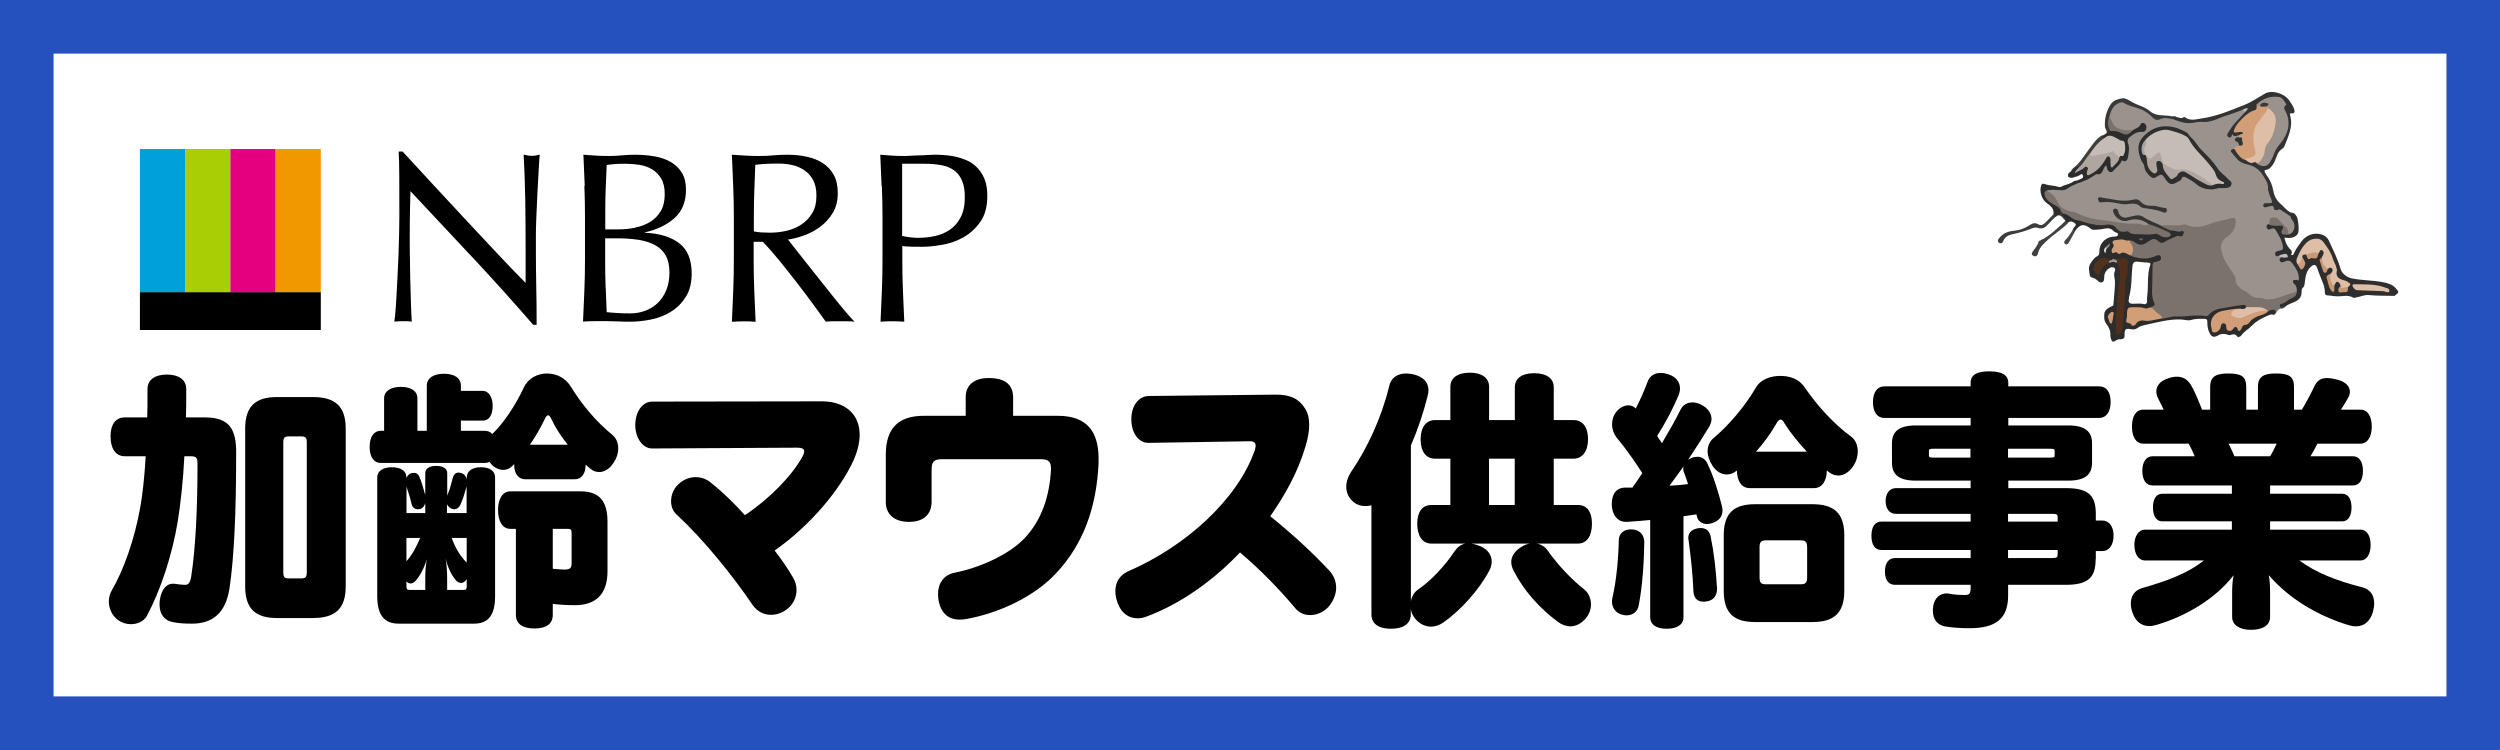 <?xml version="1.0" encoding="UTF-8"?>
<svg id="_レイヤー_2" data-name="レイヤー 2" xmlns="http://www.w3.org/2000/svg" viewBox="0 0 280 84">
  <defs>
    <style>
      .cls-1, .cls-2, .cls-3, .cls-4, .cls-5, .cls-6, .cls-7, .cls-8, .cls-9, .cls-10, .cls-11, .cls-12, .cls-13, .cls-14, .cls-15, .cls-16, .cls-17, .cls-18, .cls-19, .cls-20, .cls-21, .cls-22, .cls-23, .cls-24, .cls-25, .cls-26, .cls-27, .cls-28, .cls-29, .cls-30, .cls-31, .cls-32, .cls-33, .cls-34, .cls-35, .cls-36, .cls-37, .cls-38, .cls-39, .cls-40, .cls-41, .cls-42 {
        stroke-width: 0px;
      }

      .cls-2 {
        fill: #7a716a;
      }

      .cls-3 {
        fill: #7a716b;
      }

      .cls-4 {
        fill: #51301b;
      }

      .cls-5 {
        fill: #51321e;
      }

      .cls-6 {
        fill: #7b726b;
      }

      .cls-7 {
        fill: #353535;
      }

      .cls-8 {
        fill: #2c2c2c;
      }

      .cls-9 {
        fill: #646464;
      }

      .cls-10 {
        fill: #9a928d;
      }

      .cls-11 {
        fill: #3b3a39;
      }

      .cls-12 {
        fill: #2551bf;
      }

      .cls-13 {
        fill: #393939;
      }

      .cls-14 {
        fill: #3c3c3c;
      }

      .cls-15 {
        fill: #2e2e2e;
      }

      .cls-16 {
        fill: #3f3f3e;
      }

      .cls-17 {
        fill: #444;
      }

      .cls-18 {
        fill: #414141;
      }

      .cls-19 {
        fill: #d09e77;
      }

      .cls-20 {
        fill: #ddbea6;
      }

      .cls-21 {
        fill: #debea6;
      }

      .cls-22 {
        fill: #d19e78;
      }

      .cls-23 {
        fill: #d19e77;
      }

      .cls-24 {
        fill: #c6bcb6;
      }

      .cls-25 {
        fill: #b0a6a0;
      }

      .cls-26 {
        fill: #c99974;
      }

      .cls-27 {
        fill: #c99a76;
      }

      .cls-28 {
        fill: #c89975;
      }

      .cls-29 {
        fill: #e30180;
      }

      .cls-30 {
        fill: #dbdbdb;
      }

      .cls-31 {
        fill: #a9ce04;
      }

      .cls-32 {
        fill: silver;
      }

      .cls-33 {
        fill: #aea49e;
      }

      .cls-34 {
        fill: #afa59f;
      }

      .cls-35 {
        fill: #ce9d77;
      }

      .cls-36 {
        fill: #b8b8b7;
      }

      .cls-37 {
        fill: #9e9c9c;
      }

      .cls-38 {
        fill: #333;
      }

      .cls-39 {
        fill: #00a1db;
      }

      .cls-40 {
        fill: #9c9c9c;
      }

      .cls-41 {
        fill: #fff;
      }

      .cls-42 {
        fill: #f19800;
      }
    </style>
  </defs>
  <g id="_テキスト" data-name="テキスト">
    <g>
      <g>
        <rect class="cls-41" x="0" y="0" width="280" height="84"/>
        <path class="cls-12" d="m274,6v72H6V6h268m6-6H0v84h280V0h0Z"/>
      </g>
      <g>
        <g>
          <path class="cls-1" d="m53.04,28.96c-2.36-2.53-4.72-5.05-7.07-7.55-.02.51-.04,1.19-.05,2.04-.02.85-.03,2.01-.03,3.48,0,.38,0,.85.01,1.41,0,.56.02,1.15.03,1.77,0,.62.02,1.24.04,1.88.02.63.04,1.22.05,1.77s.04,1.02.05,1.43c.02.41.04.69.05.83-.29-.04-.61-.05-.95-.05-.36,0-.7.02-1.01.05.04-.18.08-.52.12-1.01s.09-1.07.12-1.76c.04-.68.08-1.42.12-2.22s.08-1.6.11-2.39c.03-.8.05-1.58.07-2.34s.03-1.44.03-2.04c0-1.74,0-3.24-.01-4.49,0-1.25-.03-2.19-.07-2.8h.44c1.11,1.2,2.29,2.48,3.55,3.85,1.26,1.37,2.51,2.72,3.76,4.05,1.24,1.33,2.42,2.59,3.54,3.78s2.09,2.2,2.93,3.03v-3.7c0-1.9-.01-3.76-.04-5.56-.03-1.8-.09-3.51-.18-5.1.36.09.67.14.93.14.22,0,.51-.05.87-.14-.04.4-.08,1-.12,1.8-.05.8-.09,1.65-.14,2.56-.05.91-.09,1.8-.12,2.67-.04.87-.05,1.57-.05,2.1v1.63c0,.62,0,1.26.01,1.93,0,.67.02,1.35.03,2.03s.02,1.32.03,1.9c0,.59.01,1.1.01,1.54v.9h-.38c-2.09-2.41-4.31-4.88-6.67-7.42Z"/>
          <path class="cls-1" d="m65.49,20.81c-.05-1.16-.1-2.32-.15-3.48.47.04.95.07,1.44.1.49.03.97.04,1.44.04s.95-.02,1.44-.07c.49-.05.97-.07,1.44-.07.78,0,1.51.06,2.2.18.69.12,1.3.33,1.82.63.53.3.94.7,1.25,1.21.31.51.46,1.14.46,1.9,0,1.34-.42,2.39-1.27,3.16-.84.76-1.95,1.3-3.31,1.61v.05c1.61.07,2.89.46,3.82,1.17.93.71,1.4,1.84,1.4,3.4,0,1.02-.21,1.87-.63,2.56-.42.69-.96,1.25-1.63,1.67-.67.43-1.41.73-2.22.9-.81.17-1.61.26-2.41.26-.44,0-.88,0-1.32-.03-.44-.02-.88-.03-1.32-.03h-1.32c-.44,0-.88.02-1.32.05.05-1.16.1-2.32.15-3.47s.07-2.33.07-3.52v-4.68c0-1.2-.02-2.38-.07-3.54Zm5.66,4.68c.63-.13,1.18-.34,1.67-.64.49-.3.88-.7,1.18-1.2.3-.5.45-1.13.45-1.89s-.14-1.34-.41-1.78c-.27-.44-.62-.79-1.03-1.03-.42-.25-.89-.41-1.41-.49-.53-.08-1.05-.12-1.58-.12-.47,0-.87.01-1.2.04-.33.03-.62.06-.87.1-.04.87-.07,1.73-.11,2.59-.04.85-.05,1.71-.05,2.58v2.04h1.47c.63,0,1.27-.06,1.89-.19Zm-3.31,6.72c.04.91.07,1.82.11,2.75.34.04.75.07,1.22.1.47.03.95.04,1.44.04.58,0,1.14-.1,1.67-.3.53-.2,1-.49,1.4-.88.4-.39.72-.87.95-1.44s.35-1.22.35-1.95c0-.78-.14-1.42-.42-1.92-.28-.5-.69-.89-1.21-1.17-.53-.28-1.16-.48-1.89-.59-.73-.11-1.56-.16-2.46-.16h-1.22v2.78c0,.93.02,1.84.05,2.75Z"/>
          <path class="cls-1" d="m82.12,20.85c-.05-1.15-.1-2.33-.15-3.52.53.04,1.04.07,1.55.1.51.03,1.02.04,1.55.04s1.04-.02,1.55-.07c.51-.05,1.02-.07,1.55-.07.76,0,1.49.07,2.18.22.69.15,1.29.39,1.81.72.52.34.92.78,1.22,1.32.3.54.45,1.22.45,2.04,0,.87-.19,1.62-.58,2.25-.39.63-.87,1.14-1.43,1.55s-1.17.73-1.81.95c-.64.23-1.23.38-1.76.45.22.27.52.65.9,1.14.38.49.81,1.03,1.28,1.62.47.59.96,1.21,1.47,1.85s1,1.26,1.47,1.85c.47.59.92,1.13,1.33,1.62s.75.86,1.01,1.12c-.27-.04-.54-.05-.82-.05h-1.61c-.27,0-.54.02-.79.05-.27-.38-.69-.95-1.24-1.71-.55-.76-1.17-1.58-1.84-2.45-.67-.87-1.36-1.74-2.05-2.6-.7-.86-1.34-1.59-1.92-2.19h-1.03v1.99c0,1.2.02,2.38.07,3.54.04,1.16.09,2.3.15,3.43-.42-.04-.86-.05-1.33-.05s-.92.02-1.33.05c.05-1.12.1-2.27.15-3.43.05-1.16.07-2.34.07-3.54v-4.68c0-1.2-.02-2.37-.07-3.52Zm3.13,5.18c.3.02.63.03.99.03.56,0,1.15-.06,1.76-.19.61-.13,1.17-.35,1.67-.67.51-.32.93-.74,1.27-1.28.34-.53.5-1.21.5-2.03,0-.71-.13-1.29-.39-1.76-.26-.46-.6-.83-1.02-1.1s-.87-.46-1.36-.56c-.49-.1-.97-.15-1.44-.15-.64,0-1.16.01-1.58.04-.42.03-.77.06-1.06.1-.04,1-.07,1.99-.11,2.97-.04.98-.05,1.96-.05,2.94v1.55c.25.05.53.09.83.11Z"/>
          <path class="cls-1" d="m98.74,20.85c-.05-1.15-.1-2.33-.15-3.52.44.04.88.07,1.32.1.44.03.88.04,1.32.04.22,0,.48,0,.79-.03.31-.02.62-.03.94-.04.32,0,.62-.02.91-.04.29-.02.54-.03.74-.03.27,0,.61,0,1.01.03.4.02.82.07,1.27.16.44.09.88.23,1.32.41.44.18.83.44,1.18.79.35.34.64.78.86,1.29.22.52.33,1.16.33,1.92,0,1.2-.26,2.17-.78,2.91-.52.74-1.15,1.32-1.9,1.74-.75.42-1.55.7-2.4.84-.84.15-1.59.22-2.24.22-.42,0-.8,0-1.14-.01-.34,0-.7-.03-1.06-.07v1.5c0,1.2.02,2.38.07,3.54.04,1.16.09,2.3.15,3.43-.42-.04-.86-.05-1.33-.05s-.92.02-1.33.05c.05-1.12.1-2.27.15-3.43.05-1.16.07-2.34.07-3.54v-4.68c0-1.2-.02-2.37-.07-3.52Zm4.23,5.78c.56,0,1.14-.06,1.74-.19.6-.13,1.15-.36,1.65-.69.5-.34.91-.8,1.22-1.39.32-.59.48-1.35.48-2.27,0-.78-.11-1.41-.33-1.9-.22-.49-.52-.87-.91-1.14s-.87-.46-1.43-.56c-.56-.1-1.2-.15-1.9-.15h-2.45v8.08c.62.15,1.26.22,1.93.22Z"/>
        </g>
        <g>
          <rect class="cls-1" x="15.67" y="32.72" width="20.26" height="4.24"/>
          <rect class="cls-39" x="15.67" y="16.69" width="5.07" height="16.03"/>
          <rect class="cls-31" x="20.73" y="16.69" width="5.07" height="16.03"/>
          <rect class="cls-29" x="25.8" y="16.69" width="5.07" height="16.03"/>
          <rect class="cls-42" x="30.86" y="16.69" width="5.07" height="16.03"/>
        </g>
      </g>
      <g>
        <path class="cls-8" d="m240.21,13.75c-.19-.12-.42-.06-.53.09-.25.32-.61.46-.91.7-.45.47-.69.53-1.25.22-.37-.2-.75-.21-1.15-.18-.23,0-.32.19-.44.34-.13.08-.27.17-.4.25-.04.07-.21.04-.16.17.05.15.18.17.32.16.28-.05.53-.29.83-.15.39.18.75.41,1.16.54.07.02.1.08.14.15.24.47.08,1.06-.37,1.35-.08.05-.13.14-.17.22-.16.38-.36.73-.75.94-.1-.23-.04-.46-.07-.67-.02-.19-.08-.36-.28-.42-.2-.06-.3.1-.39.23-.04.06-.07.12-.11.18-.39.63-.88,1.16-1.53,1.52-.08.05-.17.12-.26.04-.07-.06-.04-.15-.02-.23.02-.07.04-.13.06-.2.03-.15-.03-.27-.16-.35-.12-.08-.24-.08-.34.02-.22.22-.53.28-.79.46.08-.16.27-.23.28-.42-.14-.2-.3-.14-.45-.03-.18.14-.35.29-.49.48-.21.17-.49.31-.32.66.37.24.71-.03,1.05-.09.09-.02.16-.1.25-.13.09-.03.2-.22.3-.01.07.16.09.33-.12.41-.26.1-.51.27-.81.26-.34.26-.75.39-1.15.5-.2.06-.35.26-.61.17-.52-.17-1.08-.13-1.6-.33-.15-.06-.3-.03-.36.17-.23.71.07,1.6.69,2.02.44.3.78.65.69,1.24-.01.21.09.26.26.19.08-.03.13-.14.24-.1.06,0,.11,0,.17,0,.18-.08.23-.24.26-.41,0-.34-.17-.55-.49-.69-.4-.19-.76-.45-1.08-.75-.32-.31-.3-.61.03-.84.34-.02.69-.06,1.03-.02.55.06,1.07.01,1.51-.38.1-.09.25-.12.37-.18.75-.37,1.61-.51,2.27-1.07.11-.09.24-.13.38-.14.31-.02.5-.21.65-.46.08-.13.11-.28.24-.38.07.04.08.11.11.17.24.47.49.52.87.18.27-.24.53-.49.74-.78.05-.08.09-.2.2-.18.52.09.61-.3.69-.64.1-.44.18-.9.03-1.35-.15-.45.08-.74.41-.97.23-.16.48-.27.76-.32.16-.03.33-.03.49-.08.23-.07.32-.24.35-.46.03-.25-.04-.47-.26-.61Z"/>
        <path class="cls-8" d="m254.42,34.6c-.16.03-.31.12-.45.2-.24.19-.5.32-.8.41-.52.16-1.01.38-1.34.84-.08.11-.2.19-.34.22-.24.06-.43.16-.52.42-.04.13-.15.23-.27.06-.23-.31-.44-.23-.68,0-.24.24-.42.18-.53-.16-.02-.05-.02-.11-.04-.16-.07-.18-.19-.3-.39-.31-.2,0-.3.12-.36.28-.06.15-.09.32-.21.45-.12.13-.24.24-.43.2-.16-.03-.18-.19-.22-.32-.23-.72.2-1.62.95-1.79.71-.17,1.43-.3,2.16-.28.3.03.6.07.71-.32-.09-.24-.21-.45-.5-.36-.54.16-1.11.16-1.66.29-.66.16-1.39.11-1.92.65-.24.25-.52.35-.86.29-.84-.13-1.67.09-2.51.07-.78-.02-1.52.19-2.28.3-.62.07-1.23.26-1.85.18-.36-.05-.61,0-.82.3-.09.14-.22.25-.42.2-.38-.1-.55-.35-.52-.76.01-.11.02-.22.03-.33.04-.56.18-.69.75-.69.14,0,.27.04.41.05.43.02.87.21,1.3-.01.64-.25.67-.28.45-.94-.11-.32-.16-.64-.14-.98.05-.74.01-1.48.06-2.23.03-.52-.03-.97.66-1.09.26-.05.32-.33.22-.58-.11-.26-.37-.31-.55-.18-.56.38-1.17.25-1.77.25-.44,0-.88-.06-1.27-.32-.2-.19-.46-.31-.71-.26-.3.07-.57-.02-.85-.03-.32-.02-.3-.16-.2-.37.07-.13.16-.26.1-.43-.11-.31.07-.39.32-.43.47-.07.93.08,1.39.09.18,0,.32.1.45.19.61.42,1.19.31,1.71-.12.34-.28.62-.24.92,0,.29.23.57.23.92.07.56-.26,1.07-.67,1.76-.62.25.02.33-.26.34-.49,0-.18-.13-.32-.28-.28-.42.12-.82-.1-1.22-.04-.14.02-.26.08-.26.25.11.4,0,.52-.41.47-.21-.03-.39-.12-.57-.23-.14-.09-.29-.16-.47-.13-.63.11-1.26.03-1.89.04-.37,0-.75,0-1.07-.24-.1-.08-.24-.06-.36-.05-.43.04-.79-.11-1.08-.42-.25-.26-.53-.33-.89-.34-.44-.02-.87.18-1.31.06-.74-.19-1.48-.42-2.23-.59-.13-.03-.2-.14-.31-.19-.39-.18-.71-.53-1.18-.52-.26.06-.3.17-.13.38.12.15.29.26.36.46-.02.02-.03.04-.03.07-.03.34.16.23.34.18.29-.25.6-.06.78.09.22.19-.1.38-.2.57-.04.1-.08.21.04.27.1.06.17-.02.22-.1.57-.68.97-.72,1.68-.15.12.09.24.14.38.13.34-.02.69-.03,1.02-.1.44-.09.84-.14,1.17.24.15.17.56.18.5.41-.07.26-.45.19-.7.23-.83.16-1.42.83-1.39,1.67,0,.23-.03.4-.24.51-.37.19-.57.52-.78.86-.26.41-.1.83-.06,1.24.03.29.33.29.54.38.11.05.21.13.3.21.15.15.33.3.54.23.23-.09.24-.33.24-.56,0-.44.2-.79.58-1.03.16-.11.34-.13.51-.06.18.07.16.28.1.4-.19.42.03.83.02,1.23-.01.84-.12,1.67-.18,2.51-.01.15-.1.15-.2.2-.34.15-.67.33-.8.72-.06.44-.07.89.22,1.26.3.38.47.8.44,1.27,0,.18.04.32.1.48.09.23.24.32.46.13.17-.14.36-.18.58-.17.32,0,.49-.14.45-.48,0-.04,0-.08,0-.12.02-.54.13-.63.66-.54.27.05.53.07.76-.11.26-.2.56-.28.87-.35,1.33-.28,2.63-.67,4.01-.62.38.01.77.17,1.14.06.5-.16.99-.14,1.5-.13.28,0,.33.12.33.34,0,.37.03.73.18,1.09.25.61.53.73,1.09.39.24-.15.67-.17.95-.06.1.04.23.08.32.06.3-.08.57-.2.81.16.08.12.34.03.44-.1.34-.48.86-.75,1.24-1.15.5-.52,1.09-.8,1.72-1.08.17-.08.36-.18.55-.12.22.07.3-.06.38-.2.04-.34-.15-.52-.5-.45Zm-15.99-1.08c.02-.08.02-.16.02-.25.34-1.15.25-2.34.39-3.51.05-.39.25-.5.61-.45.39.05.79.09,1.18.11.19.01.26.09.2.25-.38,1.1-.19,2.26-.33,3.38-.03.23-.05.47-.03.7.02.26-.19.34-.32.31-.44-.11-.87-.03-1.31-.04-.35,0-.48-.17-.42-.51Z"/>
        <path class="cls-15" d="m268.26,33.14c-.98-.02-1.96,0-2.93-.09-.55-.06-.99.21-1.49.27-.09.01-.18.08-.28.02-.46-.28-.96-.21-1.45-.16-.5.05-.98-.07-1.47-.1-.24-.02-.26-.21-.26-.39,0-.36-.09-.7-.23-1.03-.19-.53-.43-1.03-.6-1.57-.15-.47-.37-.54-.74-.21-.5.46-.59,1.07-.67,1.69-.03.24-.01.5-.24.67-.13.13-.12.32-.12.47,0,.72-.48,1-1.04,1.21-.27.1-.53.22-.76.4-.07.07-.16.11-.25.15-.15.07-.34.14-.44-.03-.11-.19-.03-.43.17-.48.43-.12.71-.48,1.11-.63.29-.11.49-.3.57-.61.07-.31-.06-.56-.23-.8-.28-.4-.21-.59.26-.64.16-.02.18-.08.17-.21-.04-.68-.42-1.18-.89-1.62-.2-.18-.44-.03-.67.03-.22.06-.43.04-.52-.2-.09-.25.02-.43.27-.51.03,0,.05-.01.08-.02.13-.03.27.03.39-.07-.23-.18-.29-.17-.77.08-.23.11-.41.07-.48-.19-.06-.23.04-.4.26-.49.09-.03.18-.06.28-.08.19-.05.27-.16.25-.36-.06-.7-.42-1.27-.83-1.81-.1-.13-.25-.09-.38-.05-.23.08-.41.04-.52-.19-.11-.24-.04-.43.2-.54.45.08.89.1,1.35.11.39.01.49.18.37.53-.12.36-.07.43.32.45.15,0,.3.02.44-.05.39-.31.48-.81.21-1.27-.12-.2-.27-.38-.25-.63.03-.37.27-.32.52-.26.44.36.39.89.47,1.37.02.16-.01.32,0,.49.02.51-.43.86-1.09.86-.16,0-.32-.02-.5-.04.1.45.24.85.55,1.2.13.15.41.33.23.63-.03.05,0,.12.06.13.12.03.17-.06.21-.15.21-.5.53-.93.85-1.36.55-.75,1.44-1.06,2.28-.79.35.11.63.31.79.66.5,1.07,1.02,2.12,1.35,3.26.14.47.73.88,1.19.98,1.17.25,2.37.21,3.54.44.56.11,1.03.24,1.42.67.38.41.4.48-.09.82Z"/>
        <path class="cls-38" d="m257,23.95c-.24,0-.47-.02-.42.34-.37-.01-.61-.29-.9-.47-.19-.12-.36-.22-.61-.18-.21.04-.42-.01-.5-.26-.06-.17-.18-.19-.33-.14-.16.05-.32.08-.49.09-.18,0-.29-.08-.31-.26-.02-.19.05-.32.25-.36.05,0-.01,0,.04,0,.6-.11.61-.11.43-.69-.14-.43-.15-.91-.29-1.32-.29-.89-.81-1.67-1.75-2.02-.24-.09-.5-.16-.75-.24-.72-.2-1.13-.77-1.52-1.34-.16-.23-.04-.39.32-.5.23.03.29.23.39.39.24.38.53.7.96.86.31.2.63.38,1.02.26.23.08.43.24.67.31.4.12.72.07.88-.31.47-1.06,1.18-1.98,1.75-2.98.46-.79.47-1.62.08-2.46-.13-.28-.26-.57-.1-.91.1-.22-.3-.72-.61-.77-.9-.13-1.7.09-2.34.77-.03.03-.02.08-.02.12.03.37-.21.53-.51.66-.9.38-1.49,1.09-1.99,1.9-.05.08-.07.18-.06.28.18.05.35.01.52-.04.2-.06.39-.02.44.18.05.19-.16.22-.28.29-.06.03-.12.06-.19.08-.31.16-.7-.01-1.01.23-.09.08-.23-.03-.32-.13-.12-.14-.13-.31-.03-.46.25-.38.44-.81.75-1.13.41-.41.77-.85,1.18-1.26.06-.07.15-.12.18-.24-.16.01-.28.11-.41.15-.88.36-1.82.59-2.67.99-.85.4-1.72.27-2.57.43-.62.12-1.24.09-1.84-.11-.26-.09-.54-.14-.7-.39-.01-.35.22-.24.4-.21.29.03.57.26.86,0,.02-.02.09,0,.11.02.6.48,1.27.22,1.89.14,1.67-.23,3.21-.89,4.77-1.51.83-.33,1.53-.83,2.29-1.26.12-.07.25-.12.38-.15.78-.19,1.92.25,2.36.91.22.33.46.65.57,1.04.08.27-.02.44-.28.4-.27-.03-.23.12-.19.25.35,1.24-.21,2.31-.63,3.41-.1.26-.39.37-.57.58-.34.42-.39.97-.67,1.4-.21.32-.42.64-.85.7-.23.03-.15.21-.09.32.1.19.24.37.36.55.27.42.44.86.54,1.37.11.6.33,1.14.86,1.58.34.29.61.67,1.02.91.17.1.39.02.52.19Z"/>
        <path class="cls-13" d="m236.38,14.67c-.2-.01-.26.21-.44.25.09-.28-.18-.48-.19-.74-.05-.91.16-1.74.65-2.5.31-.47.85-.59,1.31-.67.32-.06.74.22,1.07.41.65.39,1.43.52,2,1.02.73.64,1.64.4,2.46.58.17.04.36-.04.52.08-.16.02-.38-.04-.35.25-.1.12-.23.07-.35.06-.43-.03-.85-.07-1.26.09-.27.11-.53-.01-.71-.21-.6-.65-1.35-1.02-2.21-1.22-.27-.06-.52-.19-.77-.3-.62-.27-1.13-.1-1.44.5-.16.3-.32.61-.38.96-.16.5,0,.98.08,1.46Z"/>
        <path class="cls-14" d="m229.98,24.02c.07.1.11.25.27.09.08-.08.16-.09.24,0-.42.25-.73.62-1.06.97-.31.34-.65.63-1.18.45-.22-.08-.45-.04-.68.05-.72.3-1.48.51-2.24.67-.44.09-.79.32-.97.75-.07.16-.16.27-.33.25-.12-.01-.23-.1-.26-.23-.04-.16.06-.26.16-.38.44-.54,1-.74,1.68-.8.61-.06,1.2-.28,1.72-.63.3-.2.6-.3.95-.09.31.19.58.04.81-.19.3-.3.59-.61.89-.92Z"/>
        <path class="cls-18" d="m231.31,24.77c.03.22.2.17.34.18-.68.72-1.55,1.22-2.27,1.89-.48.45-.99.88-1.14,1.59-.04.18-.2.36-.47.24-.26-.11-.25-.27-.13-.46.25-.38.58-.7.69-1.16,0-.02.03-.05.05-.06,1.15-.5,2.01-1.4,2.92-2.21Z"/>
        <path class="cls-16" d="m235.54,15.17c-.23.3.05.23.19.27-.16.35-.55.47-.77.77-.27.37-.57.73-.86,1.09-.3.29-.39.73-.7,1.01-.16.14-.22.42-.51.41-.17-.14-.3-.04-.43.07-.16.12-.32.24-.48.36.02-.17.14-.26.26-.35.66-.49,1.06-1.2,1.55-1.84.46-.6.85-1.28,1.5-1.72.08-.06.16-.11.26-.07Z"/>
        <path class="cls-17" d="m232.22,25.6c0,.18.05.3.26.18-.26.47-.51.93-.77,1.39-.09.16-.23.28-.4.16-.19-.13-.13-.31.02-.46.37-.37.65-.81.89-1.27Z"/>
        <path class="cls-14" d="m230.65,24.12c.06-.14.11-.28.17-.41.24-.08.26.07.25.25-.23.04-.11.13-.06.25.08.19.4.21.32.49-.25-.17-.36-.5-.68-.58Z"/>
        <path class="cls-6" d="m257.24,32.74c-.04.38-.31.56-.62.68-.41.15-.66.57-1.13.61-.11,0-.19.21-.12.35.07.15.21.09.32.05.1-.03.2-.08.3-.12-.08.17-.24.24-.4.24-.36,0-.52.24-.67.5,0-.39-.27-.38-.54-.33-.13.02-.25.11-.37.17-.04-.02-.08-.04-.12-.06-.41-.27-.85-.33-1.33-.32-.32,0-.66.11-.95-.12-.16-.38-.41-.22-.71-.19-.62.06-1.21.21-1.82.29-.65.08-1.26.24-1.71.78-.21.25-.52.08-.78.07-.53-.01-1.06,0-1.59.06-.44.06-.89.04-1.33.04-.6,0-1.15.26-1.74.27.03-.14.09-.28-.08-.39-.39-.25-.67-.64-1.08-.86.1-.04.2-.1.3-.13.26-.07.31-.18.19-.45-.31-.64-.22-1.34-.21-2.03.01-.66.04-1.31.03-1.97,0-.34.04-.57.45-.56.08,0,.16-.04.24-.07.26-.09.35-.29.23-.52-.12-.24-.34-.16-.54-.07-1.02.47-2.03.33-3.02-.1-.02,0-.03-.05-.04-.07.42-.16.53-.51.32-.98-.08-.18-.3-.34-.17-.58.28-.01.5.18.7.31.58.38,1.02.05,1.45-.24.43-.29.63-.34,1.03.01.26.23.45.24.75.06.38-.24.81-.41,1.23-.59.12-.05.29-.09.4-.04.32.15.38-.09.46-.29.09-.2-.07-.35-.2-.28-.41.22-.78-.12-1.17-.03-.31-.08-.63-.13-.9-.32-.1-.07-.27-.11-.16-.3.16-.1.35-.07.52-.08.65-.02,1.3.05,1.94-.07.14-.02.28,0,.41.05,1,.31,1.96.14,2.89-.27.67-.29,1.39-.32,2.09-.5.35-.09.57.13.59.51.03.56-.28,1-.6,1.41-.16.21-.38.36-.58.52-.46.36-.53.83-.4,1.38.2.84.66,1.54,1.14,2.23.24.34.41.71.48,1.13.09.55.58.77.97,1.06.05.04.15.04.19.09.51.63,1.27.55,1.95.69.68.13,1.32-.03,1.94-.28.42-.17.87-.27,1.3-.42.11-.04.22-.05.31.04Z"/>
        <path class="cls-3" d="m231.07,23.95c-.06-.1-.09-.24-.25-.25-.04-.3-.19-.44-.48-.62-.49-.29-1.11-.52-1.31-1.15-.1-.29-.05-.54.3-.64.55.25.95.66,1.19,1.2.24.52.66.86,1.16.98.61.14,1.18.38,1.76.59.98.37,2.01.43,3.03.6,1.02.17,2.05.25,3.08.26.36,0,.72.2,1.1.12.83.15,1.59.45,2.26.96.09.11.29.21.2.36-.07.13-.24.2-.42.22-.33.02-.62-.08-.88-.27-.13-.1-.26-.15-.42-.12-.71.15-1.43.03-2.14.04-.32,0-.62-.02-.86-.28-.07-.08-.19-.04-.28-.02-.42.11-.84-.04-1.05-.33-.38-.53-.9-.47-1.37-.4-.49.08-.92-.02-1.39-.1-.62-.1-1.19-.38-1.81-.47-.29-.05-.59-.33-.88-.52-.19-.12-.34-.18-.55-.19Z"/>
        <path class="cls-23" d="m254,34.81s0,.05,0,.08c-.38.42-.98.39-1.43.68-.21.13-.42.24-.57.46-.13.19-.28.36-.56.36-.26,0-.31.26-.41.44-.06.11-.11.23-.26.23-.17,0-.12-.15-.16-.24-.13-.24-.29-.3-.46-.03-.13.21-.29.33-.54.26-.25-.07-.28-.27-.27-.5,0-.2-.11-.32-.29-.34-.18-.02-.26.11-.3.28-.03.13-.05.29-.13.38-.17.19-.35.39-.65.36-.31-.03-.23-.32-.28-.48-.28-.93.29-1.76,1.27-1.94.65-.11,1.29-.25,1.96-.25,0,.19-.15.16-.26.18-.14.03-.27.04-.4.11-.11.06-.21.14-.21.28,0,.16.13.2.25.24.31.12.6.13.92.01.6-.21,1.16-.51,1.79-.64.33-.07.66-.08.97.05Z"/>
        <path class="cls-4" d="m236.7,28.98c.39.06.78-.02,1.16-.07.34-.04.52.22.45.65-.05.29-.03.58-.04.86,0,.29.02.58-.19.82-.09.1-.05.24-.06.36-.02,1.58-.11,3.16-.25,4.73-.03.28-.1.57-.17.84-.04.18-.17.27-.37.27-.24,0-.2-.18-.21-.32-.06-.74-.11-1.49.03-2.22.11-.55.08-1.1.11-1.64.04-.75.2-1.47.28-2.2.05-.43-.07-.88-.13-1.32-.02-.15-.15-.22-.28-.29.02-.25-.31-.26-.33-.49Z"/>
        <path class="cls-22" d="m240.75,34.47c.18,0,.34.04.47.19.21.25.45.47.73.64.29.18.25.3-.04.41-.56.08-1.13.3-1.66.21-.54-.09-.83.04-1.09.45-.03.04-.09.07-.14.09-.11.03-.28.04-.3-.06-.06-.34-.72-.06-.57-.59.05-.16.07-.32.07-.49.01-1.01.1-.9,1.06-.91.31,0,.63,0,.94.12.19.08.35-.04.52-.08Z"/>
        <path class="cls-19" d="m238.52,26.94c0,.16.11.27.19.4.18.29.24.58.14.92-.08.28-.19.4-.47.25-.3-.16-.59-.35-.93-.09-.08.06-.19.01-.26-.06-.09-.08-.18-.12-.3-.1-.12.02-.25.21-.35,0-.07-.16-.05-.35.06-.47.17-.18.19-.3.04-.52-.13-.19.05-.35.24-.37.38-.04.76-.17,1.15.01.14.06.32.02.49.02Z"/>
        <path class="cls-7" d="m242.92,26.03c-.74-.31-1.45-.71-2.24-.91-.16,0-.31-.03-.43-.12-.55-.4-1.13-.35-1.74-.2-.86.21-1.38-.04-1.81-.83-.17-.31-.15-.57.08-.64.3-.1.46.07.58.32.27.57.44.66,1.07.54.24-.05.49-.11.73-.14.38-.06.73-.01,1.06.23.45.33,1,.45,1.49.72.14.08.31.13.39.29.3.3.75.33,1.08.58-.12,0-.24,0-.25.16Z"/>
        <path class="cls-21" d="m254,34.81c-1.04-.11-1.92.38-2.83.74-.44.17-.78-.02-1.14-.15-.22-.08-.13-.41.1-.6.25-.2.57-.06.81-.23.26.08.49.07.66-.18.43,0,.85.02,1.28.01.43-.01.8.12,1.12.41Z"/>
        <path class="cls-5" d="m236.28,29.45c-.62.17-.93.64-1.12,1.2-.11.32-.17.21-.33.04-.27-.28-.52-.56-.3-.97.32-.6.84-.91,1.36-.83.19.03.19.28.38.29.11.09,0,.18.01.28Z"/>
        <path class="cls-35" d="m236.07,35.52c.02-.16.08-.28.18-.38.1-.1.22-.26.38-.2.19.07.09.27.06.4-.06.24-.02.49-.13.72-.03.06.02.18-.11.18-.09,0-.15-.06-.18-.14-.07-.19-.13-.38-.19-.58Z"/>
        <path class="cls-37" d="m236.28,29.45c-.13-.09-.05-.18-.01-.28.18,0,.32-.06.43-.2.09.17.59.07.33.49-.25-.19-.5-.15-.75-.01Z"/>
        <path class="cls-30" d="m235.95,27.84c-.15.12,0,.35-.18.5-.2-.27-.13-.48.09-.67.13,0,.17.06.09.17Z"/>
        <path class="cls-9" d="m239.51,26.76c.2-.09.36-.09.54-.03-.15.27-.32.25-.54.03Z"/>
        <path class="cls-40" d="m235.95,27.84c0-.07-.02-.14-.09-.17.13-.12.27-.25.45-.41,0,.32-.2.44-.36.58Z"/>
        <path class="cls-10" d="m242.08,25.28c-.69-.33-1.42-.56-2.06-1-.26-.18-.57-.19-.87-.13-.34.06-.67.15-1,.22-.35.07-.76-.18-.86-.54-.03-.12-.06-.24-.13-.34-.09-.13-.23-.16-.37-.1-.13.06-.14.17-.11.31.15.68.98,1.22,1.63,1.01.87-.29,1.64-.13,2.36.41-.24.15-.54.14-.75.04-.29-.13-.56-.13-.84-.12-1.25.07-2.44-.28-3.67-.39-1.09-.1-2.1-.42-3.07-.91-.07-.03-.16-.02-.24-.03-.78-.11-1.38-.46-1.71-1.21-.19-.44-.54-.76-.93-1.02-.08-.05-.14-.08-.14-.18.49-.06.98-.03,1.47,0,.28.02.56-.02.78-.19.63-.47,1.39-.65,2.09-.94.26-.11.47-.27.71-.4.21-.12.35-.34.69-.25.17.05.39-.21.47-.45.08-.2.16-.4.36-.55.03.06.05.09.06.12.03.27.12.56.39.63.25.07.4-.2.56-.36.29-.29.61-.55.75-.96.38.24.63.08.7-.44.07-.47.18-.97,0-1.42-.23-.56.21-.75.5-.98.3-.23.67-.37,1.08-.34.19.01.35-.05.42-.25.08-.22.08-.44-.08-.62-.18-.22-.46-.14-.53.03-.17.42-.6.44-.88.67-.81.32-1.9-.04-2.33-.78-.12-.2-.26-.39-.31-.63.18-.72.38-1.41,1.19-1.68.13-.04.27-.11.4-.02.54.34,1.16.48,1.75.67.58.19,1.05.51,1.47.94.27.28.51.44.96.23.42-.2.94-.06,1.42.03.66.24,1.31.5,2.03.42.41-.05.82-.17,1.22-.13.99.11,1.79-.44,2.68-.7.63-.18,1.24-.44,1.86-.66.11.07.23.12.26.26-.58.69-1.3,1.26-1.74,2.07-.04.07-.09.14-.14.2-.15.2-.22.41.04.55.32.17.28-.18.42-.34.19.42.48.12.73.12.04.19.33.04.35.26-.1.13-.25.1-.38.1-.1,0-.2,0-.25.1-.05.12.06.17.13.22.16.13.25.29.18.5-.16.17-.42.17-.6.32-.44.14-.46.22-.17.54.21.23.4.49.62.71.32.33.76.45,1.18.55.78.19,1.31.64,1.7,1.31.24.42.52.79.49,1.35-.02.39.22.8.36,1.19.15.42.13.45-.3.46-.12,0-.25,0-.37,0-.18,0-.23.13-.22.28.01.17.11.2.26.17.15-.04.29-.07.44-.1.23-.05.45-.17.49.24.02.23.32.22.44.15.2-.12.3-.01.43.08.34.23.68.46,1.02.68-.02.18.1.3.2.43.35.47.25,1.17-.19,1.47-.24.1-.41.04-.43-.24-.02-.22-.14-.38-.28-.54-.25-.27-.52-.53-.8-.78-.33-.29-.65-.2-.79.2-.05.15-.13.23-.27.28-.16.15-.21.32-.08.51.14.21.3.08.47.02.21-.08.36-.06.51.2.35.59.71,1.15.78,1.86.03.28-.06.34-.28.37-.11.02-.21.06-.32.08-.22.04-.31.19-.26.39.06.24.23.24.41.12.15.02.35-.09.41.16-.23.04-.42.14-.31.41.11.25.31.2.52.1.34-.16.63-.16.89.2.36.5.71.98.72,1.63,0,.17.07.38-.23.22-.15-.08-.31-.1-.4.06-.09.17.03.32.15.42.21.18.33.6.22.85-.75.16-1.45.5-2.19.69-.54.14-1.1.26-1.66.01-.09-.04-.22-.04-.33-.03-.45.05-.78-.08-1.12-.42-.31-.3-.77-.44-1.1-.75-.23-.22-.41-.43-.4-.77.01-.32-.17-.57-.32-.83-.27-.43-.57-.83-.83-1.26-.25-.41-.37-.89-.48-1.35-.15-.6.12-1.06.62-1.41.59-.41.97-.96,1.01-1.7.02-.4-.17-.55-.55-.42-.78.25-1.59.34-2.37.65-.8.33-1.73.48-2.61.1-.3-.13-.57.05-.85.04-.66-.01-1.32,0-1.99,0Z"/>
        <path class="cls-21" d="m259.98,28.92c.08-.13.16-.25.22-.39.09-.19.07-.39-.13-.5-.21-.11-.23.12-.32.22-.04.05-.06.12-.09.18-.4-.06-.78-.02-1.16.11-.08.03-.16.03-.23-.03-.23-.01-.44,0-.41.32.04.46-.15.74-.52.77-.29-.34-.07-.69.05-.98.2-.48.46-.93.82-1.32.23-.25.49-.44.82-.52.47-.1.87-.1,1.23.38.42.57.82,1.12,1.02,1.81.11.37.35.69.41,1.07.01.07.07.14.06.19-.24.82.28,1.04.91,1.2.09.02.17.08.26.13.41.24.41.29.07.59-.17.15-.39.18-.6.18-.16,0-.3-.06-.24-.27-.01-.05-.03-.1-.04-.15-.04-.17-.15-.3-.31-.34-.2-.05-.19.19-.3.27-.08.29-.25.18-.33.03-.2-.37-.37-.76-.16-1.2.06-.07.13-.13.18-.2.1-.16.08-.33-.05-.44-.13-.11-.27-.05-.38.07-.08.06-.16.05-.22,0-.33-.31-.59-.67-.52-1.16Z"/>
        <path class="cls-20" d="m264.58,31.85c.82,0,1.65.03,2.42.31.24.09.7.13.6.47-.07.23-.46,0-.71-.02-.97-.03-1.94-.07-2.91-.11-.2,0-.53-.36-.5-.55.01-.12.12-.1.19-.11.3,0,.6,0,.91,0Z"/>
        <path class="cls-2" d="m254.02,25.12c.05-.09.18-.13.16-.27-.02-.21.03-.41.25-.46.25-.05.51-.08.72.16.28.3.57.59.87.87.15.14.26.28.23.5-.04.27.14.28.33.27-.27.15-.57.09-.84.07-.24-.02-.29-.31-.12-.56.07-.1.19-.18.11-.32-.08-.13-.21-.1-.33-.1-.47.01-.94.05-1.37-.17Z"/>
        <path class="cls-28" d="m260.97,30.67c-.03.37.06.73.18,1.08.05.14.13.29.3.09,0,.21,0,.41,0,.62,0,.08.01.18-.09.21-.08.02-.16,0-.22-.08-.35-.41-.38-.95-.55-1.44-.07-.19.12-.41.37-.47Z"/>
        <path class="cls-27" d="m258.25,28.51c.25-.07.5-.13.75-.21.24-.08.46-.04.65.13-.11.52-.17.57-.65.49-.04,0-.1-.04-.12-.03-.54.41-.44-.22-.63-.38Z"/>
        <path class="cls-35" d="m257.32,29.6c.35-.13.42-.46.52-.77.18.16.25.38.34.59.07.17-.18.68-.35.74-.09.03-.16-.01-.21-.08-.1-.16-.2-.32-.29-.48Z"/>
        <path class="cls-28" d="m262.12,32.06c.05.23.23.21.38.16.16-.05.31-.06.47-.06,0,.56,0,.57-.59.57-.16,0-.38.12-.46-.1-.08-.22,0-.43.2-.57Z"/>
        <path class="cls-26" d="m259.98,28.92c.17.44.23.95.75,1.17-.1.17-.09.47-.33.46-.24-.01-.22-.31-.31-.49-.11-.23-.14-.5-.24-.74-.05-.11-.11-.34.14-.4Z"/>
        <path class="cls-32" d="m255.67,28.84c-.1-.14-.32,0-.41-.16.16-.16.37-.2.59-.24.21-.04.36.05.38.26.01.22-.2.11-.31.15-.07.02-.16,0-.24-.01Z"/>
        <path class="cls-10" d="m252.76,11.86c-.06-.06-.07-.13-.01-.18.72-.66,1.57-.97,2.54-.81.39.07.54.48.76.77.02.02.01.1,0,.11-.39.24-.17.52-.04.78.61,1.2.26,2.52-.61,3.54-.31.36-.59.76-.74,1.23-.1.34-.29.65-.48.95-.29.44-.82.47-1.39.09-.09-.06-.18-.13-.26-.2-.01-.09.06-.14.12-.11.3.14.42-.06.56-.26.16-.24.29-.51.32-.8.05-.49.28-.89.57-1.26.6-.77.67-1.67.62-2.59-.03-.47-.37-.71-.72-.95-.06-.08-.13-.15-.17-.24.11-.28-.03-.33-.28-.3-.2.03-.32.2-.5.28-.11.03-.21.01-.29-.06Z"/>
        <path class="cls-22" d="m253.85,11.94c.1,0,.17.05.17.16.07.21-.04.37-.16.53-.29.42-.62.81-.92,1.22-.47.66-.53,1.4-.41,2.16.04.27.11.54.16.81.08.51-.03.7-.51.9-.22.09-.46.11-.67.21-.53-.14-.81-.55-1.09-.97-.07-.1-.09-.23-.21-.29.05-.36.39-.23.58-.34.2-.13.3-.3.24-.55-.03-.12-.01-.24.07-.35-.02-.19-.44.07-.32-.28.13-.13.33-.11.52-.23-.37-.36-.78.08-1.13-.14.11-.63.54-1.08.98-1.52.4-.4.82-.76,1.38-.92.25-.07.21-.29.22-.48.11,0,.23,0,.34,0,.26-.04.51-.09.75.08Z"/>
        <path class="cls-21" d="m251.51,17.92c0-.07-.05-.17.09-.18.14-.01.27-.05.4-.08.58-.15.71-.35.56-.92-.2-.77-.27-1.53-.05-2.31.14-.49.49-.81.76-1.21.25-.37.59-.69.74-1.13.84.57,1,1.09.79,2.1-.14.66-.33,1.26-.77,1.79-.21.25-.36.56-.38.94-.03.36-.19.7-.42,1.01-.18.24-.31.47-.61.16,0,0-.06.03-.1.05-.42.27-.71-.01-1.01-.23Z"/>
        <path class="cls-36" d="m251.46,12.54c-.11-.07-.26-.09-.26-.26.16-.1.32-.19.55-.17-.03.21-.17.31-.29.43Z"/>
        <path class="cls-24" d="m234.05,17.24c.47-.69.96-1.36,1.69-1.8.54-.51,1-.11,1.47.12.07.04.14.08.21.13.17.13.48-.03.55.32.09.48.1.95-.14,1.39-.04.08-.11.11-.21.07-.18-.07-.2.08-.26.18-.24-.02-.37-.22-.52-.37-.17-.17-.34-.2-.55-.12-.57.22-1.18.28-1.77.39-.23.05-.49.05-.47-.32Z"/>
        <path class="cls-25" d="m234.05,17.24c.08.25.25.28.49.22.66-.17,1.35-.21,1.98-.5.09-.04.18-.04.22.05.13.29.48.37.62.65-.05.48-.47.71-.73,1.05-.08.1-.23.04-.24-.14,0-.23-.03-.47-.02-.7,0-.16-.05-.28-.18-.34-.18-.08-.23.09-.3.2-.39.68-.85,1.28-1.54,1.67-.08.05-.16.1-.25.14-.1.05-.21.13-.31.06-.12-.08-.07-.23-.05-.35.01-.09.05-.19.09-.27.06-.13,0-.21-.1-.28-.12-.09-.19-.03-.28.06-.28.29-.69.37-1.08.65.09-.38.36-.5.52-.7.47-.42.74-1.01,1.16-1.48Z"/>
        <path class="cls-2" d="m236.22,13.18c.19.11.28.3.35.49.29.73.93.85,1.59.92.23.02.47,0,.7,0-.38.49-.75.6-1.25.32-.39-.22-.8-.26-1.23-.24-.31-.47-.36-.97-.16-1.49Z"/>
        <path class="cls-15" d="m248.76,21.07c-.32-.05-.75.16-1.11.15-.56-.02-1.2-.17-1.66-.6-.34-.31-.75-.5-1.14-.74-.18-.11-.42-.16-.51.12-.1.27-.33.29-.53.42-.65.41-.96.13-1.31-.41-.37-.57-.43-.55-1.01-.18-.26.16-.44.13-.66-.07-.34-.31-.63-.66-.67-1.14-.03-.28-.26-.45-.35-.68-.43-1.12-.53-1.98.51-2.91.69-.62,1.52-.95,2.51-.88.76.05,1.4.32,2.04.67.24.13.33.41.49.54.5.42.77,1.01,1.22,1.45.65.64,1.3,1.28,1.8,2.07.28.44.79.74,1.15,1.16.17.2.51.31.38.65-.12.34-.45.37-.76.37-.1,0-.19,0-.4,0Z"/>
        <path class="cls-7" d="m242.35,23.8c-.26-.09-.56-.21-.86-.27-.43-.09-.86-.16-1.3-.22-.16-.02-.32-.05-.42-.14-.44-.44-.96-.39-1.5-.31-.51.08-1.01-.09-1.51-.17-.48-.08-.95-.08-1.42-.03-.14.02-.25.02-.29-.14-.04-.13-.15-.25-.02-.38.11-.11.23-.03.35-.01,1.15.14,2.29.54,3.46.25.41-.1.64-.1.95.25.3.35.82.44,1.29.42.49-.02.92.23,1.41.24.19,0,.21.19.19.35-.02.17-.15.17-.32.17Z"/>
        <path class="cls-38" d="m251.1,15.43c.01.15,0,.31.05.44.14.37-.03.47-.36.45-.07-.19-.06-.43-.35-.48-.1-.02-.17-.15-.1-.27.06-.1.13-.25.27-.19.16.06.32,0,.48.04Z"/>
        <path class="cls-11" d="m253.85,11.94c-.25-.03-.51.09-.75-.08.16-.41.54-.4.83-.3.31.11,0,.26-.08.38Z"/>
        <path class="cls-24" d="m240.27,15.68c.52-.61,1.18-.96,1.96-1.12.25-.05.52-.03.72.02.64.17,1.3.34,1.88.68.14.08.27.21.34.35.54,1.07,1.47,1.81,2.2,2.72.29.36.66.76.77,1.14.15.54.43.75.87.91.06.02.13.08.08.16-.05.08-.14.09-.22.07-.35-.09-.67-.02-1,.11-.19.09-.3-.06-.42-.16-.64-.57-1.39-.94-2.15-1.31-.3-.15-.63-.2-.97-.15-.82.1-1.47-.25-2.08-.74-.14-.24-.23-.5-.3-.77-.12-.44-.17-.45-.53-.14-.04.04-.08.08-.12.11-.46.42-.67.39-.96-.14l-.08-.08c-.32-.26-.23-.62-.12-.91.09-.25.15-.49.13-.75Z"/>
        <path class="cls-25" d="m242.26,18.31c.07.04.15.08.22.12.54.31,1.05.67,1.72.56.86-.13,1.52.36,2.22.73.53.27.94.7,1.44,1.01-.47.17-.82-.13-1.2-.31-.68-.32-1.27-.8-1.93-1.16-.28-.15-.7,0-.86.35-.12.26-.36.27-.53.42-.07.06-.2.05-.27-.03-.37-.47-.85-.89-.84-1.57-.03-.05-.03-.09.02-.12Z"/>
        <path class="cls-34" d="m242.26,18.31s-.01.08-.02.12c-.07-.14-.15-.27-.28-.35-.23-.14-.46-.02-.45.24,0,.2.05.41.1.61.05.2,0,.35-.18.46-.18.11-.28-.02-.39-.11-.38-.3-.55-.71-.58-1.18-.02-.23-.03-.46-.11-.69.43.46.46.46.97-.02.52-.49.59-.46.77.25.06.22.12.45.18.67Z"/>
        <path class="cls-33" d="m240.27,15.68c.16.24.17.43,0,.7-.18.28-.12.63,0,.95-.12.05-.22.08-.3-.08-.24-.48-.11-1.17.31-1.57Z"/>
      </g>
      <g>
        <path class="cls-1" d="m20.65,51.1c-.14,2.7-.4,5.16-.74,7.29-.63,3.78-1.91,7.71-3.48,10.62-.31.57-1.03.9-1.77.9-.48,0-1-.15-1.42-.45-.71-.51-1.05-1.32-1.05-2.1,0-.42.11-.84.31-1.2,1.37-2.34,2.57-5.79,3.19-9.24.26-1.41.48-3.3.63-5.82h-2.34c-1.03,0-1.6-.87-1.6-2.22s.57-2.13,1.6-2.13h2.51c.03-.99.03-2.04.03-3.18,0-1.05.86-1.62,2.17-1.62s2.17.57,2.17,1.62,0,2.16-.03,3.18h2.11c2.71,0,3.51,1.26,3.51,3.9,0,6.84-.23,11.76-.74,15.21-.43,2.82-1.91,3.99-4.22,3.99-.71,0-1.48-.03-2.17-.18-.88-.18-1.45-.84-1.45-1.95,0-.15,0-.33.03-.51.17-1.23.77-1.83,1.43-1.83h.17c.43.06.88.12,1.25.12.34,0,.54-.21.66-.9.49-3.15.71-7.59.71-12.63,0-.78-.17-.87-.88-.87h-.57Zm18.07,14.58c0,2.52-1.2,3.54-3.68,3.54h-4.02c-2.39,0-3.56-1.02-3.56-3.54v-17.67c0-2.52,1.17-3.54,3.56-3.54h4.02c2.48,0,3.68,1.02,3.68,3.54v17.67Zm-4.36-16.11c0-.54-.11-.69-.63-.69h-1.4c-.48,0-.6.15-.6.69v14.49c0,.57.11.72.6.72h1.4c.51,0,.63-.15.63-.72v-14.49Z"/>
        <path class="cls-1" d="m58.84,53.68c-.74,0-1.25-.57-1.25-1.62v-.09c-.06.09-.14.15-.2.21-.28.3-.66.45-1.03.45s-.77-.15-1.11-.42c-.17-.15-.31-.3-.43-.48-.17.09-.34.12-.54.12h-11.63c-.8,0-1.25-.69-1.25-1.8s.46-1.8,1.25-1.8h.37v-3.63c0-.84.77-1.29,1.88-1.29s1.85.45,1.85,1.29v3.63h1.05v-5.04c0-.87.77-1.35,1.91-1.35,1.2,0,1.91.48,1.91,1.35v.57h2.45c.71,0,1.11.78,1.11,1.68,0,1.02-.4,1.65-1.11,1.65h-2.45v1.14h2.65c.37,0,.66.12.86.36,1.23-1.17,2.54-3.09,3.53-5.19.48-1.05,1.54-1.59,2.59-1.59s2.08.48,2.68,1.47c1.31,2.13,2.94,4.02,4.65,5.4.43.36.66.9.66,1.5s-.2,1.2-.6,1.74c-.43.63-1,.93-1.54.93-.34,0-.68-.12-1-.39-.17-.12-.34-.3-.51-.45,0,1.05-.46,1.65-1.25,1.65h-5.5Zm-6.56-.21c0-.72.63-1.14,1.57-1.14,1,0,1.6.42,1.6,1.14v13.29c0,2.16-.77,3.09-2.37,3.09h-8.41c-1.62,0-2.42-.93-2.42-3.09v-13.29c0-.72.66-1.14,1.62-1.14,1.03,0,1.65.42,1.65,1.14v.09c.09-.24.23-.42.46-.54.11-.03.26-.06.37-.06.26,0,.48.12.6.39.26.6.51,1.44.68,2.1v-2.46c0-.54.51-.81,1.23-.81s1.23.27,1.23.81v2.52c.03-.09.06-.15.09-.24.2-.45.4-1.23.54-1.77.11-.39.34-.57.63-.57.11,0,.23.03.34.06.34.12.54.39.6.72v-.24Zm-6.76,3.99h2.11v-1.11c-.08.27-.23.51-.48.63-.11.03-.23.06-.34.06-.29,0-.6-.15-.71-.57-.14-.63-.34-1.29-.51-1.77l-.06-.21v2.97Zm0,5.4c.68-.75,1.14-1.68,1.54-2.61h-1.54v2.61Zm2.11,1.95c0-.75.03-1.32.17-2.19-.29,1.02-.74,1.83-1.25,2.43-.17.18-.37.3-.54.3s-.34-.06-.49-.24v.54c0,.3.06.42.34.42h1.77v-1.26Zm4.33,1.26c.26,0,.31-.12.31-.42v-.78c-.06.09-.11.15-.17.21-.14.15-.31.21-.46.21-.26,0-.49-.15-.68-.42-.4-.51-.8-1.26-1.05-2.31.14.87.17,1.53.17,2.28v1.23h1.88Zm.31-11.7c0,.09-.03.18-.06.27-.17.63-.4,1.38-.66,1.92-.14.3-.4.48-.66.48-.14,0-.26-.03-.37-.09-.23-.12-.37-.3-.46-.48v.99h2.2v-3.09Zm-1.68,5.88c.37,1.02.91,2.01,1.68,2.76v-2.76h-1.68Zm6.56-1.02c-.86,0-1.37-.84-1.37-2.1s.51-2.1,1.37-2.1h7.87c2.05,0,3.02,1.02,3.02,3.42v5.52c0,2.61-1.34,3.81-3.65,3.81-.94,0-1.85-.06-2.48-.15v1.23c0,1.05-.77,1.53-2.05,1.53s-2.08-.48-2.08-1.53v-9.63h-.63Zm6.44-9.42c-.74-.93-1.4-1.92-1.82-2.85-.14-.3-.26-.45-.37-.45-.14,0-.26.15-.4.45-.46.96-1.03,1.95-1.65,2.85h4.25Zm-1.68,13.89c.4.03.86.09,1.31.09.66,0,.8-.21.8-.69v-3.42c0-.33-.09-.45-.4-.45h-1.71v4.47Z"/>
        <path class="cls-1" d="m92.09,44.95c1.37,0,2.71.42,3.53,1.53.43.6.66,1.35.66,2.22s-.23,1.83-.68,2.85c-1.54,3.36-4.87,7.32-8.84,10.11.74.96,1.51,2.04,2.11,3.12.23.39.34.84.34,1.32,0,.78-.34,1.59-1.11,2.16-.51.39-1.14.6-1.74.6-.8,0-1.54-.36-2.05-1.08-2.31-3.39-5.53-7.38-8.49-10.11-.46-.39-.66-.96-.66-1.53,0-.78.34-1.56,1.05-2.1.54-.42,1.14-.6,1.71-.6.6,0,1.17.21,1.6.54,1.65,1.32,2.79,2.49,3.91,3.72,2.79-1.86,5.33-4.47,6.5-6.66.09-.18.14-.36.14-.48,0-.27-.23-.42-.74-.42l-16.3.09c-1.05,0-1.88-1.2-1.88-2.61,0-1.53.83-2.64,1.88-2.64l19.07-.03Z"/>
        <path class="cls-1" d="m118.48,46.57c3.39,0,4.56,1.92,4.56,4.8v.51c-.23,4.98-1.71,9.09-4.79,12.36-2.48,2.64-6.47,4.47-10.09,5.1-.23.03-.46.06-.68.06-1.17,0-2-.63-2.31-1.92-.08-.33-.11-.66-.11-.96,0-1.23.68-2.13,1.82-2.37,2.79-.54,6.1-2.01,7.84-3.84,1.94-2.04,2.82-4.68,2.99-7.71v-.18c0-.72-.31-.99-1.14-.99h-11.09c-.88,0-1.14.3-1.14,1.17v3.57c0,1.44-.88,2.28-2.54,2.28s-2.59-.87-2.59-2.22v-5.31c0-2.91,1.37-4.35,4.25-4.35h4.7v-2.1c0-1.38,1-2.13,2.57-2.13,1.82,0,2.74.72,2.74,2.19v2.04h5.02Z"/>
        <path class="cls-1" d="m142.78,44.2h.14c1.65,0,2.57.48,3.25,1.56.29.45.46,1.05.46,1.8s-.14,1.53-.43,2.49c-.88,2.94-2.31,5.43-3.93,7.77,2.45,1.98,4.62,3.96,6.64,6.12.49.54.74,1.2.74,1.89s-.29,1.44-.8,2.07c-.57.66-1.37.99-2.11.99-.63,0-1.23-.24-1.65-.75-1.79-2.13-3.82-4.23-6.21-6.27-2.91,3.09-6.64,5.76-10.43,7.17-.37.15-.71.21-1.05.21-.94,0-1.8-.54-2.22-1.71-.17-.45-.26-.9-.26-1.32,0-.99.48-1.8,1.4-2.22,6.47-2.79,12.31-8.07,14.22-13.59.06-.18.09-.36.09-.48,0-.36-.2-.51-.66-.51l-11.32.18c-1.08.03-1.94-1.05-1.94-2.64s.88-2.61,1.97-2.61l14.11-.15Z"/>
        <path class="cls-1" d="m160.3,60.88c-1.03,0-1.57-.93-1.57-2.22s.54-2.1,1.57-2.1h2.14v-5.19h-1.71c-1.03,0-1.62-.81-1.62-2.16s.6-2.16,1.62-2.16h1.71v-3.72c0-1.02.83-1.59,2.17-1.59s2.17.57,2.17,1.59v3.72h2.88v-3.66c0-1.05.83-1.59,2.17-1.59s2.19.54,2.19,1.59v3.66h2.22c1.03,0,1.62.81,1.62,2.13s-.6,2.19-1.62,2.19h-2.22v5.19h2.71c1.03,0,1.57.78,1.57,2.1s-.54,2.22-1.57,2.22h-4.62c.51.09.94.36,1.23.78,1.2,1.71,2.76,3.3,4.05,4.32.51.39.8,1.02.8,1.71,0,.57-.2,1.14-.63,1.62-.51.57-1.11.84-1.68.84-.49,0-.97-.18-1.4-.51-2-1.47-3.82-3.48-4.96-5.73-.17-.33-.26-.66-.26-.96,0-.66.4-1.26,1.2-1.74.29-.18.57-.27.86-.33h-6.5c.31.06.63.15,1,.3.86.39,1.25,1.02,1.25,1.71,0,.36-.09.72-.29,1.05-1.14,2.16-3.19,4.41-5.1,5.76-.43.3-.91.48-1.42.48-.63,0-1.28-.3-1.77-.9-.26-.33-.43-.69-.48-1.08v.6c0,1.08-.86,1.62-2.22,1.62s-2.19-.54-2.19-1.62v-12.21c-.23.06-.46.09-.68.09-.46,0-.91-.12-1.28-.42-.6-.48-.86-1.08-.86-1.74,0-.6.23-1.23.63-1.8,1.71-2.52,3.31-5.88,4.19-9.51.2-.87.88-1.38,1.88-1.38.26,0,.51.03.8.09,1.14.27,1.71.9,1.71,1.8,0,.18-.03.39-.09.6-.43,1.77-1.08,3.72-1.88,5.58v17.43c.09-.51.37-1.02.83-1.32,1.4-.96,2.94-2.58,4.08-4.29.31-.45.71-.75,1.2-.84h-3.79Zm9.35-4.32v-5.19h-2.88v5.19h2.88Z"/>
        <path class="cls-1" d="m190,57.61c-.48.06-.97.15-1.45.21v11.31c0,.81-.68,1.29-1.88,1.29s-1.85-.48-1.85-1.29v-10.89c-.88.09-1.77.15-2.62.21h-.11c-.88,0-1.54-.72-1.57-1.92v-.09c0-1.17.57-1.83,1.51-1.83h.8c.37-.54.77-1.08,1.11-1.62-.94-1.47-2.02-2.97-2.91-4.02-.31-.42-.48-.93-.48-1.44,0-.48.14-.99.48-1.41.43-.51.91-.72,1.34-.72.34,0,.63.12.83.36.57-1.08,1.03-2.19,1.34-3.03.23-.63.77-.96,1.45-.96.29,0,.6.06.94.18.8.27,1.23.87,1.23,1.56,0,.24-.06.48-.14.72-.66,1.56-1.51,3.18-2.42,4.59.06.09.11.15.14.24.14.18.26.36.4.57.8-1.35,1.51-2.58,2.08-3.75.26-.54.77-.81,1.34-.81.34,0,.68.09,1.05.3.66.33,1.08.93,1.08,1.56,0,.27-.09.54-.23.81-.71,1.17-1.54,2.49-2.39,3.75.11-.06.26-.15.4-.21.23-.09.46-.12.66-.12.48,0,.85.27,1.08.72.66,1.32,1.28,3.33,1.62,4.71.06.21.09.39.09.57,0,.66-.34,1.11-1.03,1.38-.26.09-.48.15-.71.15-.57,0-1.03-.33-1.14-.9l-.03-.18Zm-6.47,10.23c-.14.69-.68,1.08-1.37,1.08-.17,0-.34-.03-.54-.09-.68-.18-1.08-.81-1.08-1.47,0-.15.03-.3.06-.45.43-1.86.66-4.26.71-6.48.03-.69.57-1.14,1.34-1.14h.14c.94.06,1.37.66,1.37,1.47-.03,2.19-.2,4.89-.63,7.08Zm5.1-14.88c-.09-.18-.11-.36-.11-.54,0-.06,0-.12.03-.18-.51.72-1.03,1.44-1.57,2.16.68-.03,1.4-.09,2.08-.18-.14-.45-.29-.87-.43-1.26Zm3.68,12.84v.15c0,.75-.4,1.32-1.2,1.41-.11.03-.2.03-.31.03-.68,0-1.11-.39-1.14-1.2-.06-1.8-.29-3.87-.54-5.7-.03-.09-.03-.18-.03-.24,0-.57.34-.93,1.05-1.08.11-.03.26-.03.34-.03.63,0,1,.36,1.11.93.37,1.77.6,3.81.71,5.73Zm2.11-13.02c-.31.24-.66.36-1.03.36-.57,0-1.14-.3-1.6-.99-.34-.54-.54-1.11-.54-1.62,0-.57.23-1.11.74-1.53,1.54-1.29,3.39-3.39,4.7-5.64.51-.87,1.62-1.26,2.71-1.26,1.2,0,2.14.42,2.71,1.26,1.4,2.07,3.33,4.17,5.19,5.52.51.36.77.99.77,1.68,0,.51-.14,1.05-.43,1.53-.51.81-1.14,1.17-1.74,1.17-.37,0-.71-.12-1.03-.36-.09-.06-.17-.15-.26-.21-.03,1.2-.54,1.98-1.45,1.98h-7.18c-.91,0-1.42-.75-1.45-1.98l-.11.09Zm12.14,13.38c0,2.58-1.23,3.51-3.59,3.51h-6.38c-2.34,0-3.53-.93-3.53-3.51v-6.21c0-2.55,1.2-3.48,3.53-3.48h6.38c2.37,0,3.59.93,3.59,3.48v6.21Zm-4.19-15.57c-.97-1.05-1.88-2.16-2.51-3.18-.14-.27-.29-.42-.43-.42-.17,0-.31.15-.48.45-.57,1.02-1.37,2.13-2.28,3.15h5.7Zm.03,10.74c0-.63-.17-.81-.71-.81h-3.91c-.54,0-.71.18-.71.78v3.36c0,.6.17.78.71.78h3.91c.54,0,.71-.18.71-.81v-3.3Z"/>
        <path class="cls-1" d="m234.71,62.62c0,1.98-.74,2.88-3.33,2.88h-6.47v1.2c0,2.61-1.4,3.66-4.33,3.66-.91,0-1.97-.06-2.79-.21-.68-.15-1.31-.63-1.31-1.77,0-.12,0-.24.03-.36.11-1.14.86-1.56,1.51-1.56.08,0,.17,0,.26.03.57.12,1.28.15,1.77.15.51,0,.66-.15.66-.81v-.33h-8.46c-.74,0-1.14-.54-1.14-1.5,0-.9.4-1.5,1.14-1.5h8.46v-.9h-10c-.71,0-1.11-.57-1.11-1.59s.4-1.59,1.11-1.59h10v-.87h-8.38c-.71,0-1.14-.57-1.14-1.44,0-.81.43-1.44,1.14-1.44h8.38v-.84h-6.16c-1.88,0-2.65-.69-2.65-2.01v-2.16c0-1.32.77-2.01,2.65-2.01h6.16v-.84h-9.63c-.86,0-1.31-.69-1.31-1.77s.46-1.77,1.31-1.77h9.63v-.39c0-.96.8-1.29,2.08-1.29s2.14.33,2.14,1.29v.39h10.15c.86,0,1.31.66,1.31,1.74s-.46,1.8-1.31,1.8h-10.15v.84h6.73c1.88,0,2.65.69,2.65,2.01v2.16c0,1.32-.77,2.01-2.65,2.01h-6.73v.84h6.47c2.59,0,3.33.9,3.33,2.88v.75h.74c.74,0,1.25.66,1.25,1.68,0,1.08-.51,1.74-1.25,1.74h-.74v.9Zm-18.1-12.36c-.49,0-.57.03-.57.27v.48c0,.21.08.24.57.24h4.08v-.99h-4.08Zm12.94.99c.48,0,.57-.03.57-.24v-.48c0-.24-.09-.27-.57-.27h-4.65v.99h4.65Zm.91,6.78c0-.42-.06-.48-.63-.48h-4.93v.87h5.56v-.39Zm-5.56,3.57v.9h4.93c.57,0,.63-.09.63-.48v-.42h-5.56Z"/>
        <path class="cls-1" d="m259.55,49.69c-.23.48-.51.96-.77,1.41h4.76c.71,0,1.11.66,1.11,1.62,0,1.05-.4,1.65-1.11,1.65h-9.29v.93h8.09c.68,0,1.03.63,1.03,1.53s-.34,1.56-1.03,1.56h-8.09v.93h10.12c.74,0,1.14.72,1.14,1.71s-.4,1.74-1.14,1.74h-6.84c1.82,1.35,4.08,2.25,7.01,3,.94.21,1.37.93,1.37,1.8,0,.3-.06.63-.14.96-.31,1.05-.97,1.62-1.91,1.62-.23,0-.48-.03-.77-.12-3.42-1.02-6.73-2.97-8.98-5.61.09.51.14,1.2.14,1.92v2.76c0,.9-.77,1.44-2.14,1.44-1.28,0-2.11-.54-2.11-1.44v-2.67c0-.72.03-1.38.17-2.01-2.05,2.64-5.27,4.56-8.58,5.55-.31.09-.6.15-.86.15-.91,0-1.57-.54-1.91-1.56-.11-.33-.17-.66-.17-.96,0-.84.43-1.5,1.28-1.74,2.65-.75,5.13-1.65,6.9-3.09h-6.61c-.68,0-1.17-.69-1.17-1.74,0-.99.48-1.71,1.17-1.71h9.75v-.93h-7.81c-.68,0-1.03-.66-1.03-1.56s.34-1.53,1.03-1.53h7.81v-.93h-8.89c-.71,0-1.14-.6-1.14-1.65,0-.96.43-1.62,1.14-1.62h4.73c-.2-.48-.43-.96-.68-1.41h-5.07c-.83,0-1.28-.75-1.28-1.92s.46-1.89,1.28-1.89h2.28c-.2-.42-.46-.93-.66-1.32-.11-.24-.17-.48-.17-.72,0-.57.37-1.14,1.25-1.44.4-.15.74-.21,1.05-.21.71,0,1.2.33,1.54.87.43.69.88,1.8,1.28,2.82h.91v-2.55c0-1.2.71-1.5,2.02-1.5,1.43,0,2.02.3,2.02,1.5v2.55h1.31v-2.55c0-1.2.71-1.5,2.02-1.5,1.42,0,2.02.3,2.02,1.5v2.55h.88c.46-.75.97-1.71,1.31-2.43.34-.75.71-1.11,1.51-1.11.26,0,.54.03.88.12,1.11.21,1.68.75,1.68,1.41,0,.21-.06.45-.2.69-.23.42-.51.87-.8,1.32h2.17c.83,0,1.28.75,1.28,1.89s-.46,1.92-1.28,1.92h-4.85Zm-9.95,0c.23.45.46.93.66,1.41h3.99c.29-.45.51-.93.74-1.41h-5.39Z"/>
      </g>
    </g>
  </g>
</svg>